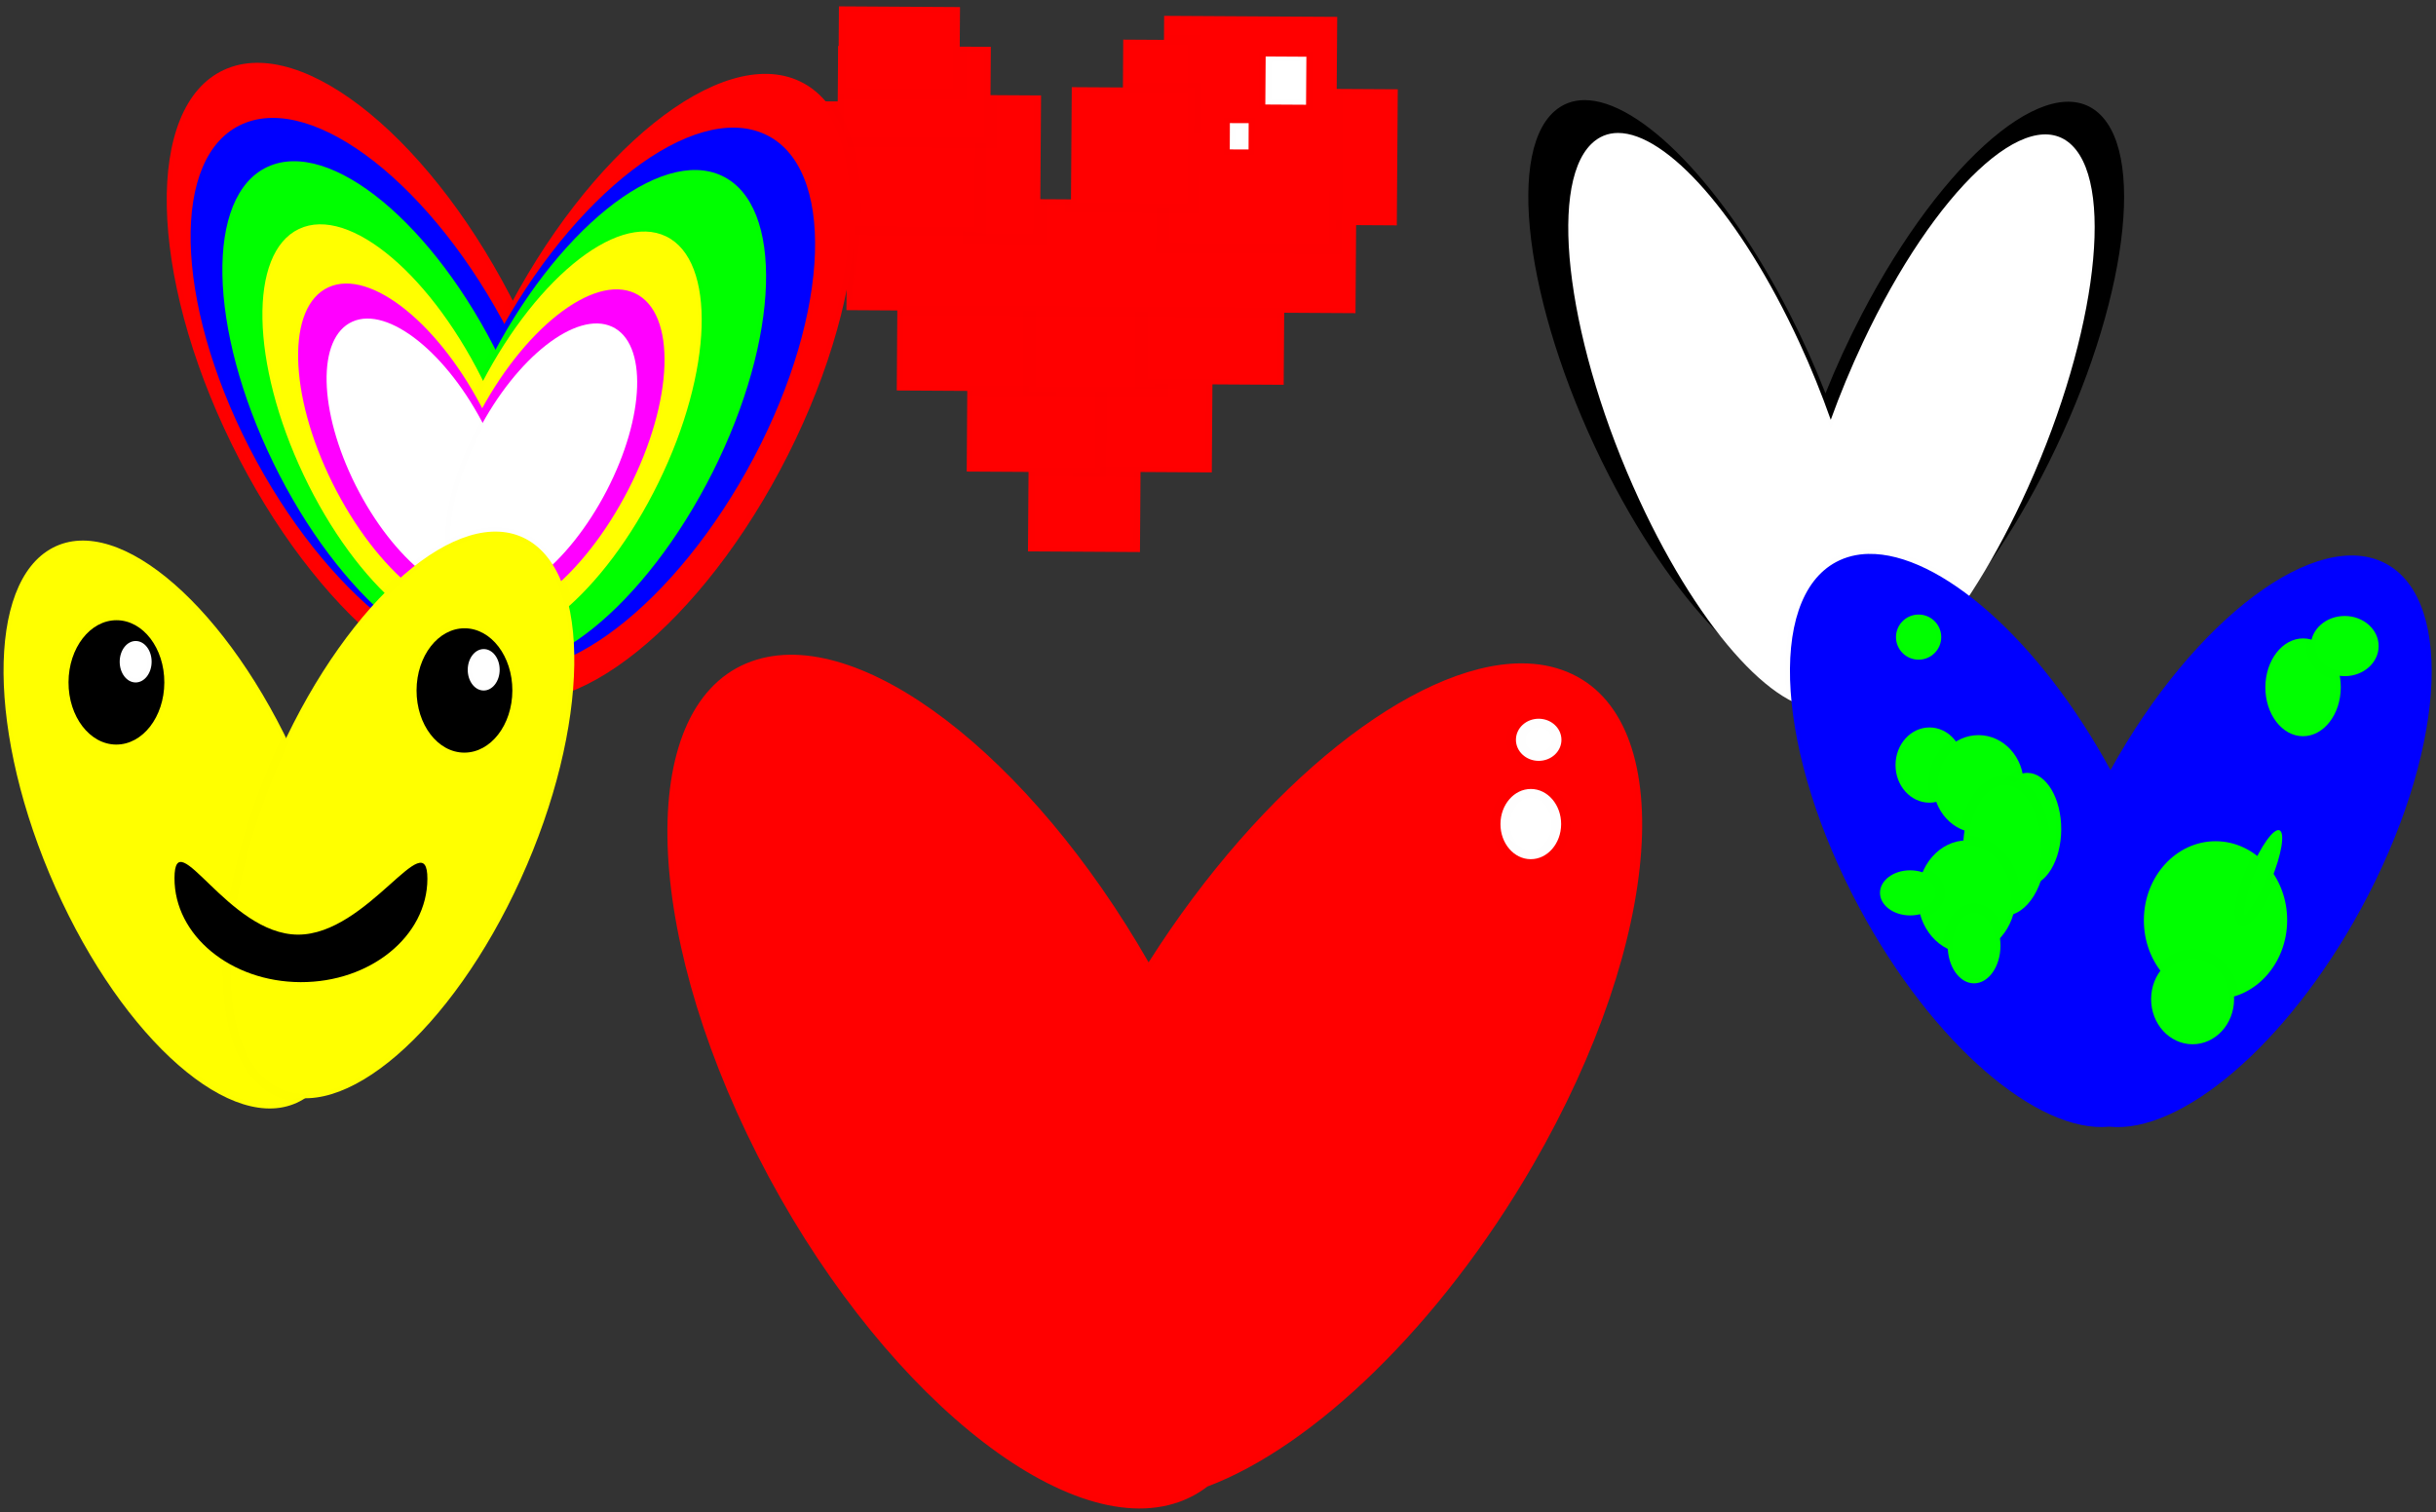 <?xml version="1.0" encoding="UTF-8" standalone="no"?>
<!-- Created with Inkscape (http://www.inkscape.org/) -->
<svg
    xmlns:inkscape="http://www.inkscape.org/namespaces/inkscape"
    xmlns:rdf="http://www.w3.org/1999/02/22-rdf-syntax-ns#"
    xmlns="http://www.w3.org/2000/svg"
    xmlns:cc="http://creativecommons.org/ns#"
    xmlns:dc="http://purl.org/dc/elements/1.1/"
    xmlns:sodipodi="http://sodipodi.sourceforge.net/DTD/sodipodi-0.dtd"
    xmlns:svg="http://www.w3.org/2000/svg"
    xmlns:ns1="http://sozi.baierouge.fr"
    xmlns:xlink="http://www.w3.org/1999/xlink"
    id="svg2"
    sodipodi:docname="New document 1"
    viewBox="0 0 669.91 415.98"
    version="1.1"
    inkscape:version="0.47 r22583"
  >
  <rect x="0" y="0" width="669.91" height="415.98" fill="#333333" stroke="none"/>
  <sodipodi:namedview
      id="base"
      bordercolor="#666666"
      inkscape:pageshadow="2"
      inkscape:window-y="27"
      pagecolor="#ffffff"
      inkscape:window-height="688"
      inkscape:window-maximized="1"
      inkscape:zoom="0.35"
      inkscape:window-x="0"
      showgrid="false"
      borderopacity="1.0"
      inkscape:current-layer="layer1"
      inkscape:cx="434.31274"
      inkscape:cy="302.93081"
      inkscape:window-width="1022"
      inkscape:pageopacity="0.0"
      inkscape:document-units="px"
  />
  <g
      id="layer1"
      inkscape:label="Layer 1"
      inkscape:groupmode="layer"
      transform="translate(59.313 -446.9)"
    >
    <g
        id="g3488"
      >
      <g
          id="g3403"
          transform="matrix(.904 .003 -.003 .844 -3.982 134.19)"
        >
        <g
            id="g3061"
            transform="matrix(.572 0 0 .753 320.09 32.05)"
          >
          <path
              id="path3008"
              style="stroke-opacity:.004;color:#000000;stroke:#000000;stroke-width:3.365;fill:#000000"
              d="m178.41 490.81c-6.09 0.028-11.544 1.641-16.094 4.969-26.472 19.361-13.149 89.796 29.75 157.34 37.838 59.578 86.048 97.003 115.06 91.719 29.012 5.316 77.243-32.12 115.09-91.719 42.899-67.548 56.222-137.98 29.75-157.34-26.472-19.361-82.726 19.702-125.62 87.25-7.278 11.46-13.694 22.981-19.219 34.344-5.524-11.359-11.912-22.888-19.188-34.344-35.53-55.94-80.19-92.35-109.53-92.22z"
          />
          <path
              id="path3008-6"
              style="stroke-opacity:.004;color:#000000;stroke:#000000;stroke-width:3.129;fill:#ffffff"
              d="m196.26 504.98c-5.38 0.027-10.199 1.606-14.219 4.862-23.389 18.944-11.618 87.864 26.285 153.96 33.431 58.296 76.026 94.915 101.66 89.745 25.633 5.202 68.246-31.429 101.69-89.745 37.903-66.094 49.674-135.01 26.285-153.96-23.389-18.944-73.09 19.278-110.99 85.372-6.43 11.213-12.099 22.486-16.98 33.605-4.88-11.115-10.525-22.396-16.953-33.605-31.388-54.734-70.85-90.365-96.774-90.234z"
          />
        </g
        >
        <g
            id="g3386"
            transform="translate(814.29 242.86)"
          >
          <g
              id="g2918"
              transform="matrix(.803 0 0 .858 -184.39 6.58)"
            >
            <path
                id="path2867"
                style="stroke-opacity:.004;color:#000000;stroke:#000000;stroke-width:3.6;fill:#0000ff"
                d="m-150.53 349.38c-4.422 0.105-8.541 1.121-12.25 3.125-26.376 14.255-22.197 73.071 9.312 131.38 27.871 51.57 67.803 85.472 94.906 82.75 27.104 2.722 67.036-31.18 94.906-82.75 31.514-58.31 35.661-117.13 9.285-131.38-26.208-14.16-72.685 21.04-104.19 78.69-27.042-49.5-65.145-82.45-91.965-81.81z"
            />
            <path
                id="path2892"
                sodipodi:rx="12.857142"
                sodipodi:ry="14.285714"
                style="stroke-opacity:.004;color:#000000;stroke:#000000;stroke-width:3.6;fill:#00ff00"
                sodipodi:type="arc"
                d="m-114.29 429.51c0 7.89-5.756 14.286-12.857 14.286-7.101 0-12.857-6.396-12.857-14.286 0-7.89 5.756-14.286 12.857-14.286 7.101 0 12.857 6.396 12.857 14.286z"
                sodipodi:cy="429.50504"
                sodipodi:cx="-127.14286"
            />
            <path
                id="path2894"
                sodipodi:rx="17.142857"
                sodipodi:ry="18.571428"
                style="stroke-opacity:.004;color:#000000;stroke:#000000;stroke-width:3.6;fill:#00ff00"
                sodipodi:type="arc"
                d="m-91.429 436.65c0 10.257-7.675 18.571-17.143 18.571-9.468 0-17.143-8.315-17.143-18.571 0-10.257 7.675-18.571 17.143-18.571 9.468 0 17.143 8.315 17.143 18.571z"
                sodipodi:cy="436.64789"
                sodipodi:cx="-108.57143"
            />
            <path
                id="path2896"
                sodipodi:rx="12.857142"
                sodipodi:ry="21.428572"
                style="stroke-opacity:.004;color:#000000;stroke:#000000;stroke-width:3.6;fill:#00ff00"
                sodipodi:type="arc"
                d="m-77.143 453.79c0 11.835-5.756 21.429-12.857 21.429-7.101 0-12.857-9.594-12.857-21.429s5.756-21.429 12.857-21.429c7.101 0 12.857 9.594 12.857 21.429z"
                sodipodi:cy="453.79074"
                sodipodi:cx="-90"
            />
            <path
                id="path2898"
                sodipodi:rx="15.714286"
                sodipodi:ry="25.714285"
                style="stroke-opacity:.004;color:#000000;stroke:#000000;stroke-width:3.6;fill:#00ff00"
                sodipodi:type="arc"
                d="m-82.857 460.93c0 14.202-7.035 25.714-15.714 25.714-8.679 0-15.714-11.513-15.714-25.714 0-14.202 7.035-25.714 15.714-25.714 8.679 0 15.714 11.513 15.714 25.714z"
                sodipodi:cy="460.93362"
                sodipodi:cx="-98.571426"
            />
            <path
                id="path2900"
                sodipodi:rx="18.571428"
                sodipodi:ry="21.428572"
                style="stroke-opacity:.004;color:#000000;stroke:#000000;stroke-width:3.6;fill:#00ff00"
                sodipodi:type="arc"
                d="m-94.286 479.51c0 11.835-8.315 21.429-18.571 21.429-10.257 0-18.571-9.594-18.571-21.429s8.315-21.429 18.571-21.429c10.257 0 18.571 9.594 18.571 21.429z"
                sodipodi:cy="479.50504"
                sodipodi:cx="-112.85714"
            />
            <path
                id="path2902"
                sodipodi:rx="11.428572"
                sodipodi:ry="8.5714283"
                style="stroke-opacity:.004;color:#000000;stroke:#000000;stroke-width:3.6;fill:#00ff00"
                sodipodi:type="arc"
                d="m-122.86 478.08c0 4.734-5.117 8.571-11.429 8.571-6.312 0-11.429-3.838-11.429-8.571 0-4.734 5.117-8.571 11.429-8.571 6.312 0 11.429 3.838 11.429 8.571z"
                sodipodi:cy="478.07648"
                sodipodi:cx="-134.28572"
            />
            <path
                id="path2904"
                sodipodi:rx="10"
                sodipodi:ry="14.285714"
                style="stroke-opacity:.004;color:#000000;stroke:#000000;stroke-width:3.6;fill:#00ff00"
                sodipodi:type="arc"
                d="m-100 498.08c0 7.89-4.477 14.286-10 14.286s-10-6.396-10-14.286c0-7.89 4.477-14.286 10-14.286s10 6.396 10 14.286z"
                sodipodi:cy="498.07648"
                sodipodi:cx="-110"
            />
            <path
                id="path2906"
                sodipodi:rx="27.142857"
                sodipodi:ry="30"
                style="stroke-opacity:.004;color:#000000;stroke:#000000;stroke-width:3.6;fill:#00ff00"
                sodipodi:type="arc"
                d="m8.571 488.08c0 16.569-12.152 30-27.143 30s-27.143-13.431-27.143-30 12.152-30 27.143-30 27.143 13.431 27.143 30z"
                sodipodi:cy="488.07648"
                sodipodi:cx="-18.571428"
            />
            <path
                id="path2908"
                sodipodi:rx="4.2857141"
                sodipodi:ry="18.571428"
                style="stroke-opacity:.004;color:#000000;stroke:#000000;stroke-width:3.6;fill:#00ff00"
                sodipodi:type="arc"
                d="m74.286 682.36c0 10.257-1.919 18.571-4.286 18.571s-4.286-8.315-4.286-18.571c0-10.257 1.919-18.571 4.286-18.571s4.286 8.315 4.286 18.571z"
                transform="matrix(.926 .378 -.378 .926 191.63 -187.28)"
                sodipodi:cy="682.36218"
                sodipodi:cx="70"
            />
            <path
                id="path2910"
                sodipodi:rx="15.714286"
                sodipodi:ry="17.142857"
                style="stroke-opacity:.004;color:#000000;stroke:#000000;stroke-width:3.6;fill:#00ff00"
                sodipodi:type="arc"
                d="m-11.429 518.08c0 9.468-7.035 17.143-15.714 17.143-8.679 0-15.714-7.675-15.714-17.143 0-9.468 7.035-17.143 15.714-17.143 8.679 0 15.714 7.675 15.714 17.143z"
                sodipodi:cy="518.07648"
                sodipodi:cx="-27.142857"
            />
            <path
                id="path2912"
                sodipodi:rx="14.285714"
                sodipodi:ry="18.571428"
                style="stroke-opacity:.004;color:#000000;stroke:#000000;stroke-width:3.6;fill:#00ff00"
                sodipodi:type="arc"
                d="m28.571 399.51c0 10.257-6.396 18.571-14.286 18.571-7.889 0-14.285-8.32-14.285-18.57 0-10.257 6.396-18.571 14.286-18.571 7.89 0 14.286 8.315 14.286 18.571z"
                sodipodi:cy="399.50504"
                sodipodi:cx="14.285714"
            />
            <path
                id="path2914"
                sodipodi:rx="12.857142"
                sodipodi:ry="11.428572"
                style="stroke-opacity:.004;color:#000000;stroke:#000000;stroke-width:3.6;fill:#00ff00"
                sodipodi:type="arc"
                d="m42.857 383.79c0 6.312-5.756 11.429-12.857 11.429-7.101 0-12.857-5.117-12.857-11.429 0-6.312 5.756-11.429 12.857-11.429 7.101 0 12.857 5.117 12.857 11.429z"
                sodipodi:cy="383.79074"
                sodipodi:cx="30"
            />
            <path
                id="path2916"
                sodipodi:rx="8.5714283"
                sodipodi:ry="8.5714283"
                style="stroke-opacity:.004;color:#000000;stroke:#000000;stroke-width:3.6;fill:#00ff00"
                sodipodi:type="arc"
                d="m-122.86 380.93c0 4.734-3.838 8.571-8.571 8.571-4.734 0-8.571-3.838-8.571-8.571 0-4.734 3.838-8.571 8.571-8.571 4.734 0 8.571 3.838 8.571 8.571z"
                sodipodi:cy="380.93362"
                sodipodi:cx="-131.42857"
            />
          </g
          >
        </g
        >
        <g
            id="g3361"
            transform="translate(720 -345.71)"
          >
          <g
              id="g3125"
              transform="matrix(1.084 .003 -.003 .913 -752.26 152.52)"
            >
            <rect
                id="rect3093"
                style="stroke-opacity:.004;color:#000000;stroke:#000000;stroke-width:3.6;fill:#ff0000"
                height="42.857"
                width="31.429"
                y="769.51"
                x="265.71"
            />
            <rect
                id="rect3095"
                style="stroke-opacity:.004;color:#000000;stroke:#000000;stroke-width:3.6;fill:#ff0000"
                height="45.714"
                width="37.143"
                y="738.08"
                x="280"
            />
            <rect
                id="rect3097"
                style="stroke-opacity:.004;color:#000000;stroke:#000000;stroke-width:3.179;fill:#ff0000"
                height="48.992"
                width="37.563"
                y="735.01"
                x="248.36"
            />
            <rect
                id="rect3099"
                style="stroke-opacity:.004;color:#000000;stroke:#000000;stroke-width:3.6;fill:#ff0000"
                height="42.857"
                width="42.857"
                y="712.36"
                x="228.57"
            />
            <rect
                id="rect3101"
                style="stroke-opacity:.004;color:#000000;stroke:#000000;stroke-width:3.6;fill:#ff0000"
                height="45.714"
                width="37.143"
                y="709.51"
                x="265.71"
            />
            <rect
                id="rect3103"
                style="stroke-opacity:.004;color:#000000;stroke:#000000;stroke-width:3.6;fill:#ff0000"
                height="42.857"
                width="40"
                y="709.51"
                x="297.14"
            />
            <rect
                id="rect3105"
                style="stroke-opacity:.004;color:#000000;stroke:#000000;stroke-width:3.6;fill:#ff0000"
                height="40"
                width="142.86"
                y="686.65"
                x="214.29"
            />
            <rect
                id="rect3107"
                style="stroke-opacity:.004;color:#000000;stroke:#000000;stroke-width:3.6;fill:#ff0000"
                height="48.571"
                width="40"
                y="646.65"
                x="328.57"
            />
            <rect
                id="rect3109"
                style="stroke-opacity:.004;color:#000000;stroke:#000000;stroke-width:3.6;fill:#ff0000"
                height="82.857"
                width="48.571"
                y="620.93"
                x="302.86"
            />
            <rect
                id="rect3111"
                style="stroke-opacity:.004;color:#000000;stroke:#000000;stroke-width:3.6;fill:#ff0000"
                height="31.429"
                width="20"
                y="629.51"
                x="291.43"
            />
            <rect
                id="rect3113"
                style="stroke-opacity:.004;color:#000000;stroke:#000000;stroke-width:3.47;fill:#ff0000"
                height="42.987"
                width="34.415"
                y="646.58"
                x="277.08"
            />
            <rect
                id="rect3115"
                style="stroke-opacity:.004;color:#000000;stroke:#000000;stroke-width:3.793;fill:#ff0000"
                height="51.236"
                width="19.807"
                y="649.6"
                x="248.67"
            />
            <rect
                id="rect3117"
                style="stroke-opacity:.004;color:#000000;stroke:#000000;stroke-width:3.192;fill:#ff0000"
                height="46.122"
                width="48.979"
                y="652.16"
                x="202.65"
            />
            <rect
                id="rect3119"
                style="stroke-opacity:.004;color:#000000;stroke:#000000;stroke-width:3.6;fill:#ff0000"
                height="34.286"
                width="42.857"
                y="632.36"
                x="211.43"
            />
            <rect
                id="rect3121"
                style="stroke-opacity:.004;color:#000000;stroke:#000000;stroke-width:3.907;fill:#ff0000"
                height="31.122"
                width="33.979"
                y="618.23"
                x="211.58"
            />
            <rect
                id="rect3123"
                style="stroke-opacity:.004;color:#000000;stroke:#000000;stroke-width:3.6;fill:#ffffff"
                height="17.143"
                width="11.429"
                y="635.22"
                x="331.43"
            />
          </g
          >
          <rect
              id="rect3359"
              style="stroke-opacity:.004;color:#000000;stroke:#000000;stroke-width:3.6;fill:#ffffff"
              height="8.571"
              width="5.714"
              y="755.22"
              x="-405.71"
          />
        </g
        >
        <g
            id="g3339"
            transform="matrix(.871 .002 -.002 .902 -119.37 -189.28)"
          >
          <g
              id="g3167-9"
              style="fill:#ff0000"
              transform="matrix(1.049 0 0 1.051 -39.915 28.635)"
            >
            <path
                id="path3143-4"
                sodipodi:rx="52.857143"
                sodipodi:ry="117.14286"
                style="stroke-opacity:.004;color:#000000;stroke:#000000;stroke-width:3.6;fill:#ff0000"
                sodipodi:type="arc"
                d="m282.86 692.36c0 64.696-23.665 117.14-52.857 117.14s-52.857-52.447-52.857-117.14c0-64.696 23.665-117.14 52.857-117.14s52.857 52.447 52.857 117.14z"
                transform="matrix(.901 -.434 .434 .901 -277.74 168.47)"
                sodipodi:cy="692.36218"
                sodipodi:cx="230"
            />
            <path
                id="path3143-5-9"
                sodipodi:rx="52.857143"
                sodipodi:ry="117.14286"
                style="stroke-opacity:.004;color:#000000;stroke:#000000;stroke-width:3.6;fill:#ff0000"
                sodipodi:type="arc"
                d="m282.86 692.36c0 64.696-23.665 117.14-52.857 117.14s-52.857-52.447-52.857-117.14c0-64.696 23.665-117.14 52.857-117.14s52.857 52.447 52.857 117.14z"
                transform="matrix(-.901 -.434 -.434 .901 827.74 171.32)"
                sodipodi:cy="692.36218"
                sodipodi:cx="230"
            />
          </g
          >
          <g
              id="g3167-9-0"
              style="fill:#0000ff"
              transform="matrix(.951 0 0 .91 -15.787 130.92)"
            >
            <path
                id="path3143-4-9"
                sodipodi:rx="52.857143"
                sodipodi:ry="117.14286"
                style="stroke-opacity:.004;color:#000000;stroke:#000000;stroke-width:3.6;fill:#0000ff"
                sodipodi:type="arc"
                d="m282.86 692.36c0 64.696-23.665 117.14-52.857 117.14s-52.857-52.447-52.857-117.14c0-64.696 23.665-117.14 52.857-117.14s52.857 52.447 52.857 117.14z"
                transform="matrix(.901 -.434 .434 .901 -277.74 168.47)"
                sodipodi:cy="692.36218"
                sodipodi:cx="230"
            />
            <path
                id="path3143-5-9-1"
                sodipodi:rx="52.857143"
                sodipodi:ry="117.14286"
                style="stroke-opacity:.004;color:#000000;stroke:#000000;stroke-width:3.6;fill:#0000ff"
                sodipodi:type="arc"
                d="m282.86 692.36c0 64.696-23.665 117.14-52.857 117.14s-52.857-52.447-52.857-117.14c0-64.696 23.665-117.14 52.857-117.14s52.857 52.447 52.857 117.14z"
                transform="matrix(-.901 -.434 -.434 .901 827.74 171.32)"
                sodipodi:cy="692.36218"
                sodipodi:cx="230"
            />
          </g
          >
          <g
              id="g3167-9-0-7"
              style="fill:#00ff00"
              transform="matrix(.828 0 0 .833 15.095 191.53)"
            >
            <path
                id="path3143-4-9-7"
                sodipodi:rx="52.857143"
                sodipodi:ry="117.14286"
                style="stroke-opacity:.004;color:#000000;stroke:#000000;stroke-width:3.6;fill:#00ff00"
                sodipodi:type="arc"
                d="m282.86 692.36c0 64.696-23.665 117.14-52.857 117.14s-52.857-52.447-52.857-117.14c0-64.696 23.665-117.14 52.857-117.14s52.857 52.447 52.857 117.14z"
                transform="matrix(.901 -.434 .434 .901 -277.74 168.47)"
                sodipodi:cy="692.36218"
                sodipodi:cx="230"
            />
            <path
                id="path3143-5-9-1-1"
                sodipodi:rx="52.857143"
                sodipodi:ry="117.14286"
                style="stroke-opacity:.004;color:#000000;stroke:#000000;stroke-width:3.6;fill:#00ff00"
                sodipodi:type="arc"
                d="m282.86 692.36c0 64.696-23.665 117.14-52.857 117.14s-52.857-52.447-52.857-117.14c0-64.696 23.665-117.14 52.857-117.14s52.857 52.447 52.857 117.14z"
                transform="matrix(-.901 -.434 -.434 .901 827.74 171.32)"
                sodipodi:cy="692.36218"
                sodipodi:cx="230"
            />
          </g
          >
          <g
              id="g3167-9-0-7-1"
              style="fill:#ffff00"
              transform="matrix(.669 0 0 .692 54.659 296.67)"
            >
            <path
                id="path3143-4-9-7-5"
                sodipodi:rx="52.857143"
                sodipodi:ry="117.14286"
                style="stroke-opacity:.004;color:#000000;stroke:#000000;stroke-width:3.6;fill:#ffff00"
                sodipodi:type="arc"
                d="m282.86 692.36c0 64.696-23.665 117.14-52.857 117.14s-52.857-52.447-52.857-117.14c0-64.696 23.665-117.14 52.857-117.14s52.857 52.447 52.857 117.14z"
                transform="matrix(.901 -.434 .434 .901 -277.74 168.47)"
                sodipodi:cy="692.36218"
                sodipodi:cx="230"
            />
            <path
                id="path3143-5-9-1-1-9"
                sodipodi:rx="52.857143"
                sodipodi:ry="117.14286"
                style="stroke-opacity:.004;color:#000000;stroke:#000000;stroke-width:3.6;fill:#ffff00"
                sodipodi:type="arc"
                d="m282.86 692.36c0 64.696-23.665 117.14-52.857 117.14s-52.857-52.447-52.857-117.14c0-64.696 23.665-117.14 52.857-117.14s52.857 52.447 52.857 117.14z"
                transform="matrix(-.901 -.434 -.434 .901 827.74 171.32)"
                sodipodi:cy="692.36218"
                sodipodi:cx="230"
            />
          </g
          >
          <g
              id="g3167-9-0-7-1-7"
              style="fill:#ff00ff"
              transform="matrix(.558 0 0 .551 85.01 400.42)"
            >
            <path
                id="path3143-4-9-7-5-7"
                sodipodi:rx="52.857143"
                sodipodi:ry="117.14286"
                style="stroke-opacity:.004;color:#000000;stroke:#000000;stroke-width:3.6;fill:#ff00ff"
                sodipodi:type="arc"
                d="m282.86 692.36c0 64.696-23.665 117.14-52.857 117.14s-52.857-52.447-52.857-117.14c0-64.696 23.665-117.14 52.857-117.14s52.857 52.447 52.857 117.14z"
                transform="matrix(.901 -.434 .434 .901 -277.74 168.47)"
                sodipodi:cy="692.36218"
                sodipodi:cx="230"
            />
            <path
                id="path3143-5-9-1-1-9-6"
                sodipodi:rx="52.857143"
                sodipodi:ry="117.14286"
                style="stroke-opacity:.004;color:#000000;stroke:#000000;stroke-width:3.6;fill:#ff00ff"
                sodipodi:type="arc"
                d="m282.86 692.36c0 64.696-23.665 117.14-52.857 117.14s-52.857-52.447-52.857-117.14c0-64.696 23.665-117.14 52.857-117.14s52.857 52.447 52.857 117.14z"
                transform="matrix(-.901 -.434 -.434 .901 827.74 171.32)"
                sodipodi:cy="692.36218"
                sodipodi:cx="230"
            />
          </g
          >
          <g
              id="g3167-9-0-7-1-7-7"
              style="fill:#ffffff"
              transform="matrix(.473 0 0 .461 108.63 465.63)"
            >
            <path
                id="path3143-4-9-7-5-7-3"
                sodipodi:rx="52.857143"
                sodipodi:ry="117.14286"
                style="stroke-opacity:.004;color:#000000;stroke:#000000;stroke-width:3.6;fill:#ffffff"
                sodipodi:type="arc"
                d="m282.86 692.36c0 64.696-23.665 117.14-52.857 117.14s-52.857-52.447-52.857-117.14c0-64.696 23.665-117.14 52.857-117.14s52.857 52.447 52.857 117.14z"
                transform="matrix(.901 -.434 .434 .901 -277.74 168.47)"
                sodipodi:cy="692.36218"
                sodipodi:cx="230"
            />
            <path
                id="path3143-5-9-1-1-9-6-6"
                sodipodi:rx="52.857143"
                sodipodi:ry="117.14286"
                style="stroke-opacity:.004;color:#000000;stroke:#000000;stroke-width:3.6;fill:#ffffff"
                sodipodi:type="arc"
                d="m282.86 692.36c0 64.696-23.665 117.14-52.857 117.14s-52.857-52.447-52.857-117.14c0-64.696 23.665-117.14 52.857-117.14s52.857 52.447 52.857 117.14z"
                transform="matrix(-.901 -.434 -.434 .901 827.74 171.32)"
                sodipodi:cy="692.36218"
                sodipodi:cx="230"
            />
          </g
          >
        </g
        >
        <g
            id="g2997"
            transform="matrix(.68 0 0 .788 -118.05 146.46)"
          >
          <path
              id="path2934"
              sodipodi:rx="60"
              sodipodi:ry="127.14286"
              style="stroke-opacity:.004;color:#000000;stroke:#000000;stroke-width:3.6;fill:#ffff00"
              sodipodi:type="arc"
              d="m225.71 625.22c0 70.219-26.863 127.14-60 127.14s-60-56.924-60-127.14c0-70.219 26.863-127.14 60-127.14s60 56.924 60 127.14z"
              transform="matrix(.899 -.438 .438 .899 -257.24 135.86)"
              sodipodi:cy="625.2193"
              sodipodi:cx="165.71428"
          />
          <path
              id="path2934-7"
              sodipodi:rx="60"
              sodipodi:ry="127.14286"
              style="stroke-opacity:.004;color:#000000;stroke:#000000;stroke-width:3.6;fill:#ffff00"
              sodipodi:type="arc"
              d="m225.71 625.22c0 70.219-26.863 127.14-60 127.14s-60-56.924-60-127.14c0-70.219 26.863-127.14 60-127.14s60 56.924 60 127.14z"
              transform="matrix(-.899 -.438 -.438 .899 688.67 131.58)"
              sodipodi:cy="625.2193"
              sodipodi:cx="165.71428"
          />
          <g
              id="g2962"
            >
            <path
                id="path2958"
                sodipodi:rx="21.428572"
                sodipodi:ry="25.714285"
                style="stroke-opacity:.004;color:#000000;stroke:#000000;stroke-width:3.6;fill:#000000"
                sodipodi:type="arc"
                d="m160 566.65c0 14.202-9.594 25.714-21.429 25.714s-21.429-11.513-21.429-25.714c0-14.202 9.594-25.714 21.429-25.714s21.429 11.513 21.429 25.714z"
                sodipodi:cy="566.64789"
                sodipodi:cx="138.57143"
            />
            <path
                id="path2960"
                sodipodi:rx="7.1428571"
                sodipodi:ry="8.5714283"
                style="stroke-opacity:.004;color:#000000;stroke:#000000;stroke-width:3.6;fill:#ffffff"
                sodipodi:type="arc"
                d="m154.29 558.08c0 4.734-3.198 8.571-7.143 8.571s-7.143-3.838-7.143-8.571c0-4.734 3.198-8.571 7.143-8.571 3.945 0 7.143 3.838 7.143 8.571z"
                sodipodi:cy="558.07648"
                sodipodi:cx="147.14285"
            />
          </g
          >
          <g
              id="g2962-2"
              transform="translate(155.71 2.857)"
            >
            <path
                id="path2958-7"
                sodipodi:rx="21.428572"
                sodipodi:ry="25.714285"
                style="stroke-opacity:.004;color:#000000;stroke:#000000;stroke-width:3.6;fill:#000000"
                sodipodi:type="arc"
                d="m160 566.65c0 14.202-9.594 25.714-21.429 25.714s-21.429-11.513-21.429-25.714c0-14.202 9.594-25.714 21.429-25.714s21.429 11.513 21.429 25.714z"
                sodipodi:cy="566.64789"
                sodipodi:cx="138.57143"
            />
            <path
                id="path2960-2"
                sodipodi:rx="7.1428571"
                sodipodi:ry="8.5714283"
                style="stroke-opacity:.004;color:#000000;stroke:#000000;stroke-width:3.6;fill:#ffffff"
                sodipodi:type="arc"
                d="m154.29 558.08c0 4.734-3.198 8.571-7.143 8.571s-7.143-3.838-7.143-8.571c0-4.734 3.198-8.571 7.143-8.571 3.945 0 7.143 3.838 7.143 8.571z"
                sodipodi:cy="558.07648"
                sodipodi:cx="147.14285"
            />
          </g
          >
          <path
              id="path2994"
              sodipodi:nodetypes="csssc"
              style="stroke-opacity:.004;color:#000000;stroke:#000000;stroke-width:1.888;fill:#000000"
              d="m278 647.5c0 23.671-25.327 42.86-56.57 42.86s-56.57-19.189-56.57-42.86 24.07 23.216 55.313 23.216 57.827-46.886 57.827-23.216z"
          />
        </g
        >
        <g
            id="g3381"
            transform="matrix(1.615 0 0 1.602 997.22 93.729)"
          >
          <path
              id="path2816"
              style="stroke-opacity:.004;color:#000000;stroke:#000000;stroke-width:2.083;fill:#ff0000"
              d="m-367.61 306.82c-20.259 0.136-48.809 24.715-70.002 61.076-22.428-41.956-54.81-68.813-74.954-60.977-21.58 8.395-20.941 53.411 1.443 100.56 22.383 47.146 58.024 78.56 79.604 70.166 1.951-0.759 3.729-1.813 5.317-3.146 19.89-8.164 43.654-32.766 61.102-65.582 24.553-46.18 27.284-91.127 6.115-100.4-2.646-1.159-5.536-1.714-8.624-1.693z"
          />
          <path
              id="path2863"
              sodipodi:rx="4.2857141"
              sodipodi:ry="4.2857141"
              style="stroke-opacity:.004;color:#000000;stroke:#000000;stroke-width:3.6;fill:#ffffff"
              sodipodi:type="arc"
              d="m-360 322.36c0 2.367-1.919 4.286-4.286 4.286s-4.286-1.919-4.286-4.286 1.919-4.286 4.286-4.286 4.286 1.919 4.286 4.286z"
              sodipodi:cy="322.36218"
              sodipodi:cx="-364.28571"
          />
          <path
              id="path2865"
              sodipodi:rx="5.7142859"
              sodipodi:ry="7.1428571"
              style="stroke-opacity:.004;color:#000000;stroke:#000000;stroke-width:3.6;fill:#ffffff"
              sodipodi:type="arc"
              d="m-360 339.51c0 3.945-2.558 7.143-5.714 7.143s-5.714-3.198-5.714-7.143c0-3.945 2.558-7.143 5.714-7.143s5.714 3.198 5.714 7.143z"
              sodipodi:cy="339.50504"
              sodipodi:cx="-365.71429"
          />
        </g
        >
      </g
      >
    </g
    >
  </g
  >
</svg
>
